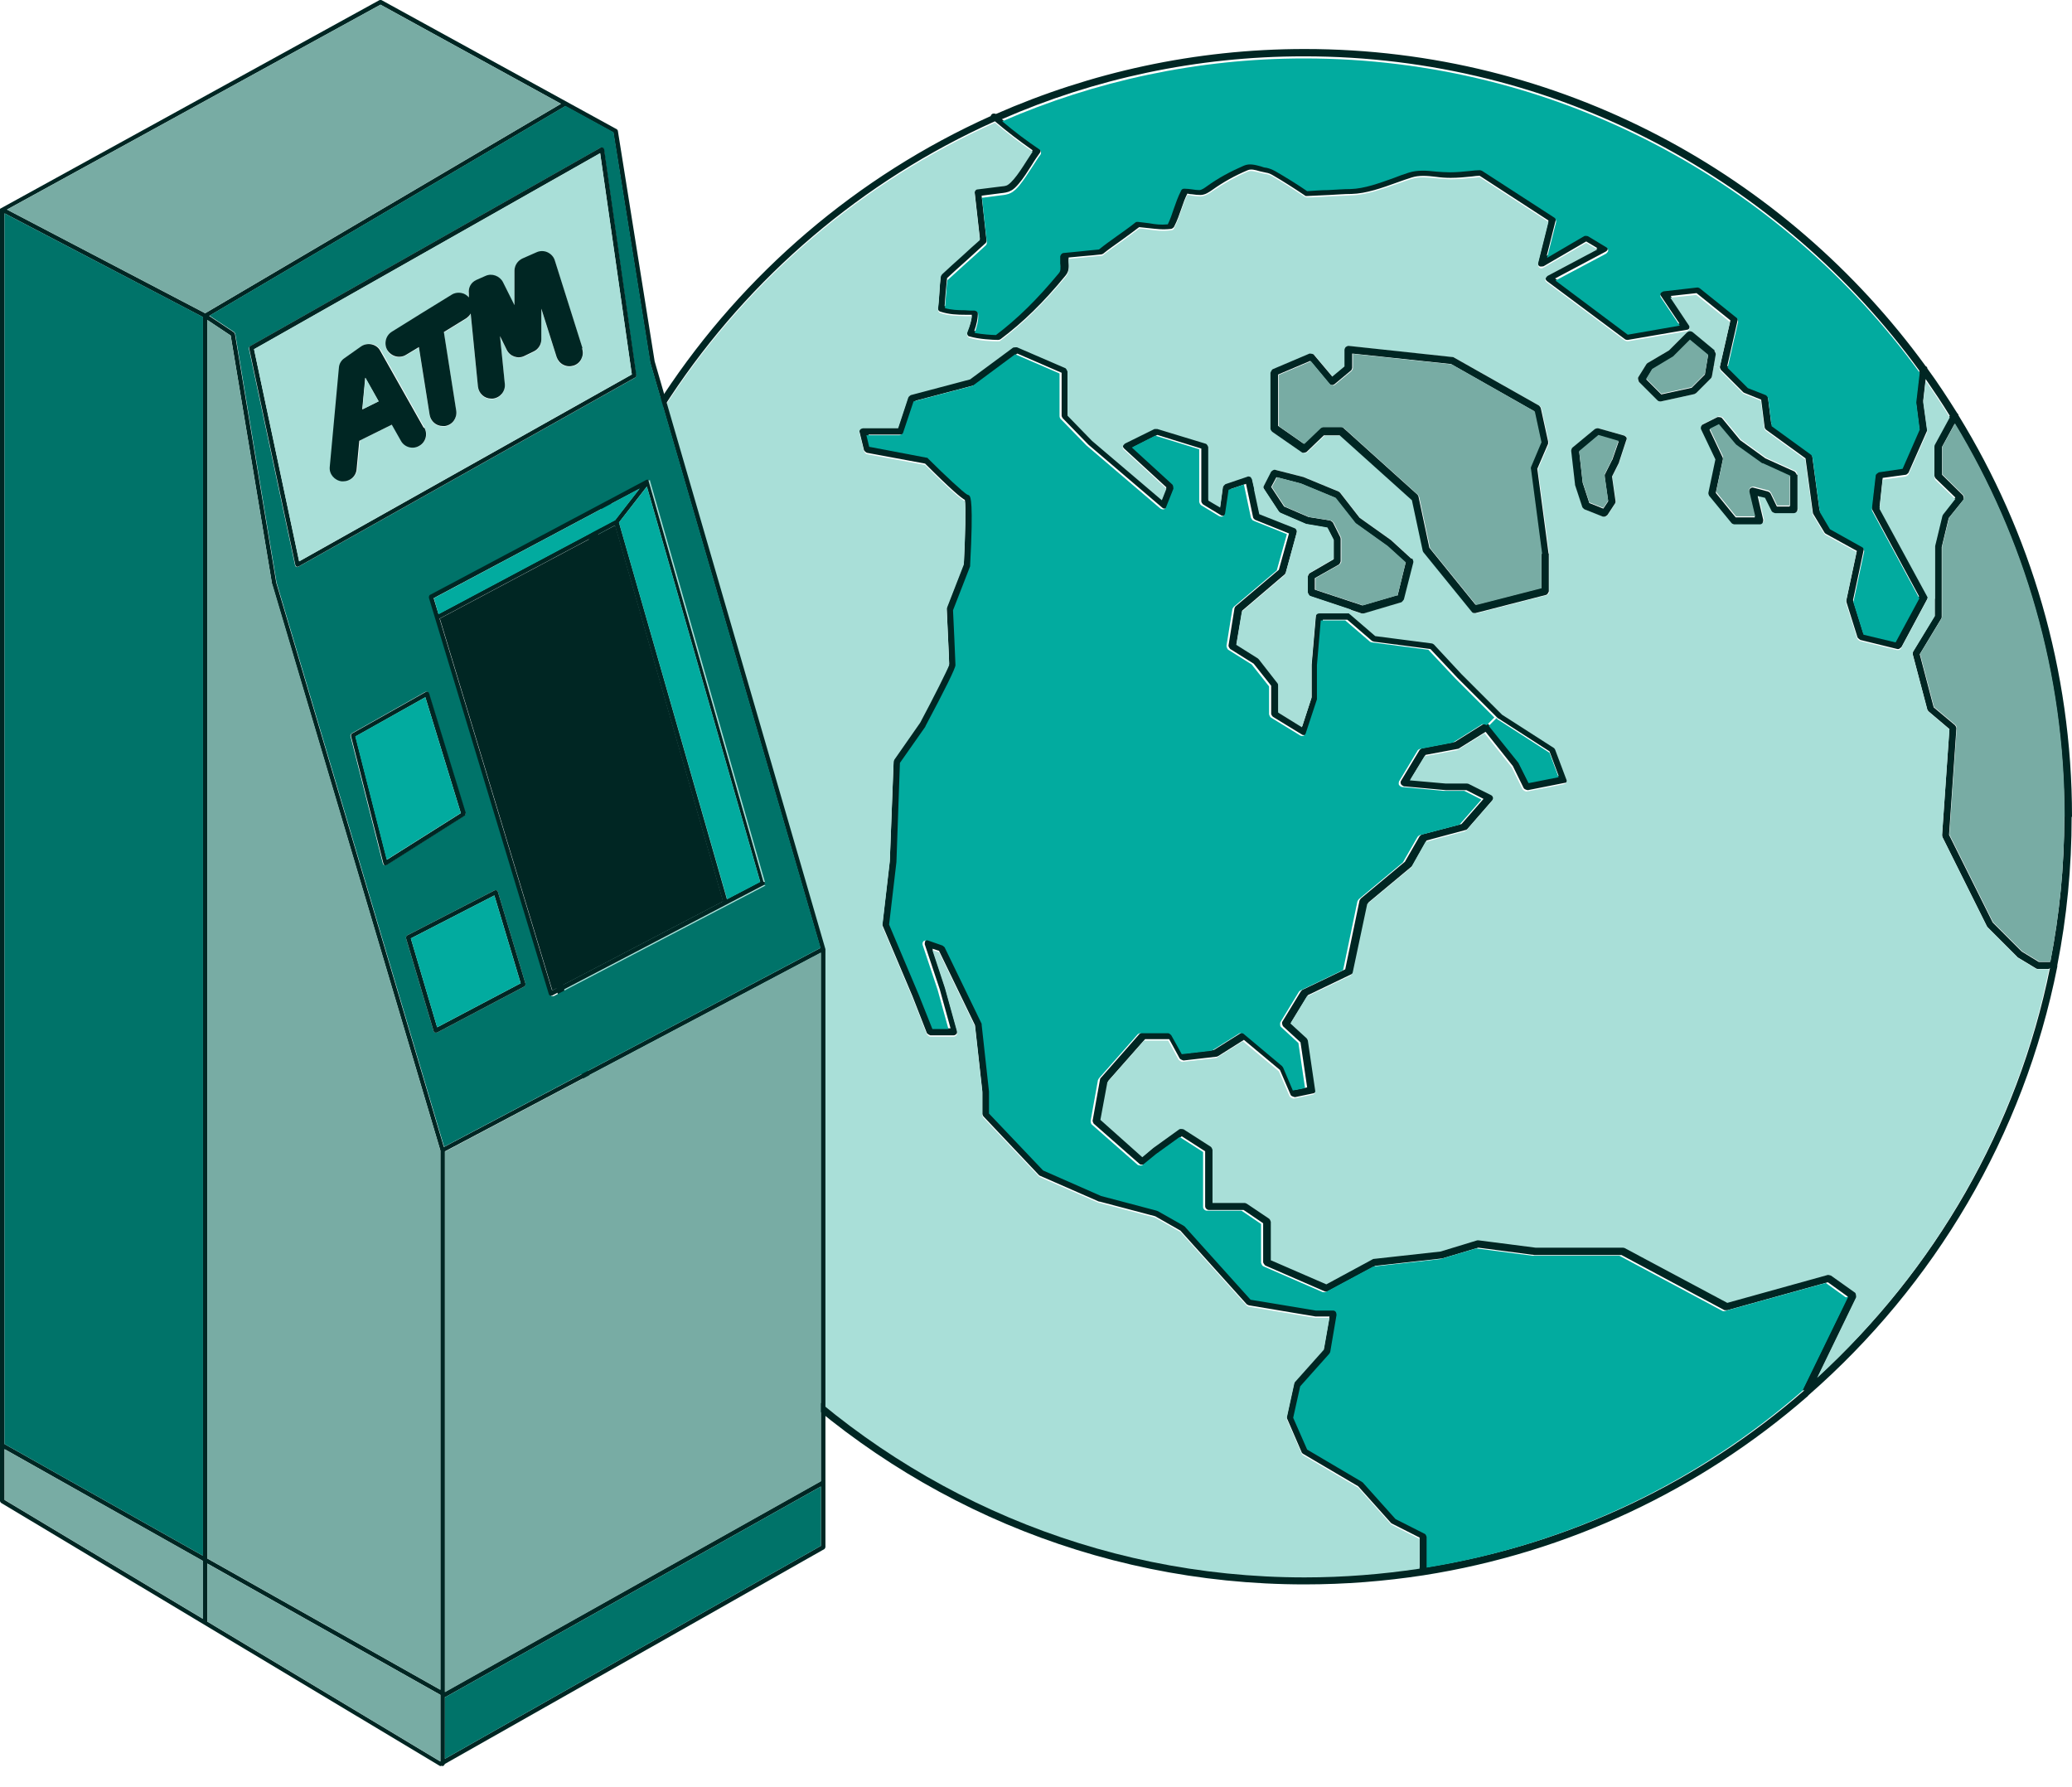 <svg width="80" height="69" viewBox="0 0 80 69" fill="none" xmlns="http://www.w3.org/2000/svg">
<path d="M79.986 31.544C79.986 33.499 79.798 35.414 79.433 37.262C79.433 37.288 79.433 37.302 79.433 37.316C78.139 43.855 74.674 49.627 69.833 53.861C69.833 53.861 69.779 53.928 69.752 53.942C65.652 57.502 60.555 59.943 54.959 60.819C53.462 61.048 51.939 61.17 50.374 61.17C34.031 61.17 20.735 47.874 20.735 31.531C20.735 19.502 27.936 9.119 38.252 4.481C38.252 4.467 38.265 4.44 38.279 4.427C38.319 4.373 38.387 4.373 38.454 4.4C42.108 2.795 46.14 1.892 50.374 1.892C60.218 1.892 68.956 6.719 74.35 14.136C74.39 14.149 74.417 14.19 74.417 14.23C74.822 14.783 75.199 15.363 75.564 15.943C75.591 15.97 75.617 15.996 75.617 16.037C78.395 20.554 80 25.854 80 31.531L79.986 31.544ZM79.164 37.127C79.514 35.32 79.703 33.459 79.703 31.544C79.703 25.988 78.153 20.797 75.469 16.36L74.984 17.25V18.329L75.793 19.125C75.793 19.125 75.847 19.26 75.793 19.314L75.24 20.001L74.97 21.121V23.817C74.97 23.817 74.97 23.871 74.943 23.898L74.121 25.26L74.66 27.31L75.483 27.998C75.483 27.998 75.537 28.065 75.537 28.119L75.253 32.232L76.939 35.616L78.058 36.736L78.719 37.14H79.15L79.164 37.127ZM79.11 37.41H78.705C78.705 37.41 78.651 37.41 78.624 37.396L77.91 36.965C77.91 36.965 77.896 36.965 77.883 36.938L76.737 35.792C76.737 35.792 76.723 35.765 76.71 35.751L74.997 32.313C74.997 32.313 74.984 32.259 74.984 32.232L75.267 28.146L74.471 27.472C74.471 27.472 74.431 27.431 74.417 27.404L73.851 25.26C73.851 25.26 73.851 25.179 73.864 25.152L74.701 23.777V21.094C74.701 21.094 74.701 21.067 74.701 21.053L74.984 19.88C74.984 19.88 74.997 19.84 75.011 19.826L75.496 19.206L74.727 18.464C74.727 18.464 74.687 18.397 74.687 18.356V17.183C74.687 17.183 74.687 17.129 74.701 17.116L75.28 16.05C74.984 15.565 74.674 15.107 74.35 14.634L74.255 15.47L74.404 16.549C74.404 16.549 74.404 16.603 74.404 16.63L73.689 18.248C73.689 18.248 73.622 18.329 73.581 18.329L72.691 18.451L72.57 19.583L74.417 22.981C74.417 22.981 74.431 23.022 74.431 23.049C74.431 23.076 74.431 23.103 74.417 23.116L73.419 24.977C73.419 24.977 73.338 25.058 73.298 25.058C73.298 25.058 73.271 25.058 73.258 25.058L71.828 24.707C71.828 24.707 71.747 24.654 71.72 24.613L71.289 23.238C71.289 23.238 71.289 23.184 71.289 23.17L71.693 21.269L70.493 20.608C70.493 20.608 70.453 20.581 70.439 20.554L70.008 19.84C70.008 19.84 69.994 19.799 69.994 19.786L69.711 17.695L68.187 16.59C68.187 16.59 68.133 16.536 68.133 16.495L67.999 15.43L67.365 15.174C67.365 15.174 67.324 15.16 67.311 15.147L66.448 14.284C66.448 14.284 66.394 14.203 66.407 14.149L66.812 12.369L65.504 11.317L64.506 11.425L65.234 12.517C65.234 12.517 65.261 12.612 65.234 12.652C65.221 12.693 65.18 12.733 65.126 12.733L62.848 13.124C62.848 13.124 62.767 13.124 62.74 13.097L59.719 10.845C59.719 10.845 59.652 10.764 59.665 10.724C59.679 10.684 59.692 10.63 59.746 10.603L61.674 9.578L61.243 9.322L59.598 10.279C59.598 10.279 59.49 10.306 59.436 10.279C59.382 10.239 59.369 10.185 59.382 10.131L59.787 8.513L57.13 6.786C57.036 6.786 56.928 6.8 56.834 6.813C56.564 6.84 56.294 6.867 56.011 6.867C55.822 6.867 55.633 6.854 55.445 6.827C55.107 6.786 54.784 6.76 54.501 6.854C54.325 6.908 54.137 6.975 53.948 7.043C53.355 7.258 52.748 7.474 52.181 7.488C51.898 7.488 51.615 7.515 51.318 7.528C51.022 7.542 50.738 7.555 50.455 7.569C50.428 7.569 50.388 7.569 50.374 7.542C49.97 7.272 49.552 7.002 49.134 6.76C49.039 6.706 48.972 6.679 48.878 6.665C48.797 6.652 48.716 6.625 48.635 6.611C48.46 6.557 48.298 6.517 48.176 6.571C47.691 6.773 47.233 7.029 46.815 7.326C46.68 7.42 46.531 7.528 46.343 7.528C46.235 7.528 46.127 7.515 46.032 7.501C45.965 7.501 45.911 7.488 45.844 7.474C45.749 7.663 45.682 7.852 45.614 8.054C45.533 8.283 45.453 8.526 45.331 8.755C45.304 8.796 45.264 8.823 45.223 8.836C44.873 8.877 44.63 8.836 44.36 8.809C44.239 8.796 44.117 8.782 43.983 8.769C43.767 8.931 43.538 9.106 43.309 9.268C43.066 9.443 42.809 9.618 42.594 9.794C42.567 9.807 42.54 9.821 42.526 9.821C42.27 9.847 42.041 9.874 41.825 9.888C41.636 9.901 41.461 9.928 41.259 9.942C41.259 9.982 41.259 10.023 41.259 10.063C41.272 10.239 41.299 10.454 41.138 10.643C40.274 11.695 39.492 12.45 38.629 13.097C38.602 13.111 38.575 13.124 38.535 13.124C38.333 13.124 37.807 13.097 37.429 12.989C37.389 12.989 37.362 12.949 37.348 12.909C37.335 12.868 37.335 12.828 37.348 12.787C37.456 12.544 37.51 12.329 37.524 12.153C37.443 12.153 37.362 12.153 37.281 12.153C36.957 12.153 36.634 12.14 36.31 12.032C36.243 12.018 36.202 11.951 36.216 11.884C36.243 11.681 36.256 11.466 36.27 11.263C36.283 11.048 36.297 10.832 36.324 10.63C36.324 10.589 36.337 10.562 36.377 10.535C36.62 10.319 36.876 10.077 37.133 9.847C37.375 9.632 37.605 9.416 37.834 9.214L37.632 7.42C37.632 7.339 37.672 7.272 37.753 7.258L38.616 7.151C38.724 7.137 38.832 7.124 38.913 7.083C38.993 7.043 39.061 6.962 39.142 6.867C39.304 6.679 39.479 6.409 39.641 6.153C39.722 6.031 39.789 5.91 39.87 5.802C39.371 5.452 38.872 5.074 38.414 4.683C28.179 9.268 21.018 19.556 21.018 31.49C21.018 47.672 34.193 60.846 50.374 60.846C51.885 60.846 53.368 60.738 54.811 60.509V59.363L53.745 58.823C53.745 58.823 53.718 58.81 53.705 58.796L52.438 57.38L50.307 56.126C50.307 56.126 50.253 56.086 50.253 56.059L49.687 54.751C49.687 54.751 49.673 54.697 49.687 54.67L49.97 53.376C49.97 53.376 49.983 53.335 49.997 53.308L51.116 52.054L51.332 50.827H50.819C50.819 50.827 50.806 50.827 50.792 50.827L48.217 50.395C48.217 50.395 48.149 50.368 48.136 50.355L45.574 47.51L44.603 46.957L42.459 46.391C42.459 46.391 42.446 46.391 42.432 46.391L40.153 45.393C40.153 45.393 40.126 45.379 40.113 45.366L37.969 43.1C37.969 43.1 37.928 43.033 37.928 43.006V42.13L37.645 39.581L36.256 36.709L36 36.628L36.485 38.098L36.957 39.797C36.957 39.797 36.957 39.891 36.93 39.918C36.903 39.945 36.863 39.972 36.822 39.972H35.919C35.919 39.972 35.811 39.931 35.784 39.878L35.231 38.462L34.072 35.724C34.072 35.724 34.058 35.67 34.072 35.657L34.355 33.216L34.503 29.36C34.503 29.36 34.503 29.306 34.53 29.279L35.528 27.849C36.04 26.878 36.607 25.786 36.647 25.624C36.647 25.449 36.58 24.168 36.553 23.494C36.553 23.48 36.553 23.453 36.553 23.44L37.214 21.741C37.267 20.703 37.294 19.556 37.254 19.3C37.106 19.219 36.742 18.923 35.717 17.898L33.465 17.48C33.465 17.48 33.37 17.426 33.357 17.372L33.182 16.657C33.182 16.657 33.182 16.576 33.209 16.536C33.236 16.495 33.276 16.482 33.316 16.482H34.678L35.069 15.295C35.069 15.295 35.123 15.214 35.164 15.201L37.456 14.594L39.115 13.367C39.115 13.367 39.209 13.326 39.263 13.354L41.138 14.162C41.138 14.162 41.218 14.243 41.218 14.297V15.996L42.162 16.967L44.859 19.26L45.035 18.815L43.389 17.304C43.389 17.304 43.335 17.224 43.349 17.183C43.349 17.143 43.389 17.102 43.43 17.075L44.576 16.509C44.576 16.509 44.643 16.495 44.684 16.509L46.545 17.075C46.545 17.075 46.653 17.143 46.653 17.21V19.273L47.111 19.543L47.219 18.747C47.219 18.747 47.259 18.653 47.313 18.639L48.149 18.356C48.149 18.356 48.23 18.356 48.271 18.356C48.311 18.37 48.338 18.41 48.338 18.451L48.433 18.869L48.635 19.813L49.997 20.352C49.997 20.352 50.105 20.46 50.078 20.527L49.646 22.105C49.646 22.105 49.619 22.159 49.606 22.172L47.961 23.575L47.745 24.856L48.581 25.382C48.581 25.382 48.608 25.395 48.621 25.422L49.336 26.339C49.336 26.339 49.363 26.393 49.363 26.433V27.472L50.28 28.038L50.644 26.919V25.651L50.806 23.777C50.806 23.696 50.873 23.642 50.954 23.642H52.073C52.073 23.642 52.1 23.642 52.127 23.642C52.141 23.642 52.154 23.656 52.168 23.669L53.139 24.505L55.323 24.788C55.323 24.788 55.391 24.802 55.404 24.829L56.469 25.975L58.034 27.539L60.029 28.82C60.029 28.82 60.07 28.861 60.083 28.888L60.515 30.034C60.515 30.034 60.515 30.115 60.515 30.155C60.515 30.196 60.461 30.223 60.42 30.223L58.991 30.506C58.991 30.506 58.87 30.492 58.829 30.425L58.411 29.575L57.359 28.254L56.321 28.901C56.321 28.901 56.294 28.915 56.267 28.915L55.04 29.144L54.474 30.074L55.849 30.196H56.672C56.672 30.196 56.712 30.196 56.739 30.209L57.602 30.641C57.602 30.641 57.669 30.695 57.683 30.735C57.697 30.776 57.683 30.829 57.656 30.856L56.658 32.003C56.658 32.003 56.618 32.043 56.591 32.043L55.081 32.448L54.541 33.405C54.541 33.405 54.528 33.432 54.514 33.445L52.829 34.848L52.262 37.518C52.262 37.518 52.222 37.599 52.181 37.612L50.496 38.421L49.862 39.459L50.496 40.039C50.496 40.039 50.536 40.093 50.536 40.12L50.819 42.049C50.819 42.13 50.779 42.197 50.712 42.21L49.997 42.359C49.997 42.359 49.862 42.332 49.835 42.278L49.417 41.307L48.028 40.147L47.044 40.767C47.044 40.767 47.003 40.781 46.99 40.794L45.695 40.943C45.695 40.943 45.587 40.916 45.547 40.862L45.142 40.12H44.212L42.796 41.725L42.526 43.181L44.145 44.624L44.562 44.273L45.574 43.545C45.574 43.545 45.682 43.505 45.736 43.545L46.788 44.22C46.788 44.22 46.855 44.287 46.855 44.341V46.391H48.096C48.096 46.391 48.149 46.391 48.176 46.417L49.039 46.997C49.039 46.997 49.107 47.065 49.107 47.119V48.602L51.251 49.532L53.044 48.562C53.044 48.562 53.085 48.548 53.098 48.548L55.66 48.265L57.076 47.833C57.076 47.833 57.117 47.833 57.13 47.833L59.328 48.117H62.699C62.699 48.117 62.74 48.117 62.767 48.13L66.731 50.247L70.615 49.168C70.615 49.168 70.696 49.168 70.736 49.195L71.666 49.856C71.666 49.856 71.747 49.977 71.707 50.031L70.197 53.146C74.687 49.034 77.896 43.559 79.15 37.369L79.11 37.41ZM74.107 16.576L73.972 15.511C73.972 15.511 73.972 15.484 73.972 15.47L74.107 14.311C68.767 6.962 60.11 2.175 50.347 2.175C46.208 2.175 42.257 3.038 38.683 4.602C39.142 4.993 39.627 5.357 40.126 5.694C40.153 5.721 40.18 5.748 40.18 5.789C40.18 5.829 40.18 5.87 40.153 5.897C40.059 6.031 39.951 6.18 39.856 6.341C39.681 6.611 39.519 6.881 39.331 7.097C39.236 7.205 39.142 7.312 39.02 7.366C38.899 7.434 38.751 7.447 38.629 7.461L37.901 7.555L38.09 9.281C38.09 9.281 38.09 9.376 38.036 9.402C37.793 9.618 37.537 9.861 37.281 10.09C37.038 10.306 36.795 10.522 36.566 10.738C36.553 10.926 36.526 11.115 36.512 11.304C36.499 11.479 36.485 11.654 36.472 11.816C36.715 11.884 36.971 11.884 37.24 11.897C37.362 11.897 37.497 11.897 37.618 11.911C37.685 11.911 37.739 11.978 37.753 12.046C37.766 12.275 37.699 12.558 37.618 12.774C37.915 12.841 38.279 12.854 38.441 12.854C39.277 12.221 40.032 11.479 40.868 10.468C40.949 10.373 40.935 10.265 40.922 10.104C40.922 10.023 40.908 9.915 40.922 9.821C40.922 9.753 40.976 9.699 41.057 9.686C41.313 9.659 41.529 9.632 41.758 9.618C41.974 9.605 42.176 9.578 42.419 9.551C42.634 9.389 42.877 9.214 43.106 9.038C43.349 8.863 43.605 8.688 43.821 8.513C43.848 8.486 43.888 8.486 43.915 8.486C44.091 8.486 44.225 8.513 44.36 8.539C44.603 8.566 44.805 8.593 45.075 8.58C45.169 8.391 45.237 8.189 45.304 7.987C45.385 7.757 45.466 7.515 45.587 7.285C45.614 7.231 45.655 7.205 45.709 7.205C45.817 7.205 45.925 7.218 46.019 7.231C46.113 7.231 46.208 7.258 46.289 7.258C46.37 7.258 46.491 7.178 46.585 7.11C47.03 6.786 47.516 6.53 48.015 6.315C48.23 6.22 48.46 6.288 48.662 6.341C48.743 6.368 48.81 6.382 48.878 6.395C49.012 6.422 49.107 6.449 49.228 6.53C49.646 6.773 50.051 7.029 50.455 7.299C50.725 7.299 50.995 7.272 51.264 7.258C51.561 7.245 51.844 7.231 52.127 7.218C52.653 7.205 53.247 6.989 53.813 6.786C54.015 6.719 54.191 6.652 54.379 6.584C54.716 6.476 55.081 6.517 55.431 6.544C55.62 6.557 55.795 6.584 55.971 6.571C56.24 6.571 56.496 6.544 56.766 6.517C56.874 6.517 56.995 6.49 57.117 6.49C57.144 6.49 57.184 6.49 57.211 6.517L60.002 8.324C60.002 8.324 60.083 8.418 60.07 8.486L59.719 9.874L61.148 9.038C61.148 9.038 61.256 9.011 61.297 9.038L62.011 9.47C62.011 9.47 62.079 9.551 62.079 9.591C62.079 9.632 62.052 9.686 61.998 9.713L60.043 10.751L62.834 12.841L64.843 12.49L64.102 11.385C64.102 11.385 64.075 11.29 64.102 11.25C64.129 11.209 64.169 11.169 64.21 11.169L65.504 11.021C65.504 11.021 65.585 11.021 65.612 11.048L67.041 12.194C67.041 12.194 67.109 12.288 67.095 12.342L66.691 14.122L67.473 14.904L68.16 15.174C68.16 15.174 68.241 15.241 68.255 15.295L68.39 16.374L69.913 17.48C69.913 17.48 69.967 17.534 69.967 17.574L70.251 19.691L70.642 20.352L71.896 21.053C71.896 21.053 71.977 21.148 71.963 21.201L71.545 23.17L71.936 24.424L73.177 24.721L74.094 23.022L72.273 19.651C72.273 19.651 72.26 19.597 72.26 19.57L72.408 18.275C72.408 18.275 72.462 18.154 72.529 18.154L73.446 18.019L74.107 16.509V16.576ZM69.576 53.686L71.343 50.058L70.574 49.505L66.691 50.584C66.691 50.584 66.623 50.584 66.583 50.584L62.605 48.454H59.261C59.261 48.454 59.261 48.454 59.247 48.454L57.076 48.17L55.674 48.589C55.674 48.589 55.66 48.589 55.647 48.589L53.098 48.872L51.264 49.856C51.264 49.856 51.183 49.883 51.143 49.856L48.851 48.858C48.851 48.858 48.77 48.777 48.77 48.723V47.227L48.015 46.714H46.68C46.599 46.714 46.531 46.647 46.531 46.566V44.449L45.628 43.869L44.711 44.53L44.198 44.948C44.198 44.948 44.064 44.988 44.01 44.948L42.23 43.383C42.23 43.383 42.176 43.303 42.189 43.249L42.472 41.671C42.472 41.671 42.486 41.617 42.513 41.604L43.996 39.918C43.996 39.918 44.064 39.864 44.104 39.864H45.183C45.183 39.864 45.291 39.891 45.304 39.945L45.709 40.673L46.868 40.538L47.92 39.878C47.92 39.878 48.041 39.851 48.082 39.878L49.579 41.132C49.579 41.132 49.606 41.159 49.619 41.186L49.997 42.075L50.469 41.981L50.213 40.242L49.538 39.621C49.538 39.621 49.471 39.5 49.511 39.446L50.226 38.273C50.226 38.273 50.267 38.232 50.28 38.219L51.939 37.423L52.491 34.767C52.491 34.767 52.518 34.713 52.545 34.686L54.244 33.27L54.811 32.286C54.811 32.286 54.865 32.232 54.892 32.218L56.429 31.814L57.279 30.843L56.618 30.506H55.822L54.204 30.358C54.204 30.358 54.11 30.317 54.096 30.277C54.069 30.236 54.069 30.182 54.096 30.142L54.811 28.955C54.811 28.955 54.865 28.901 54.905 28.888L56.173 28.645L57.292 27.944C57.292 27.944 57.44 27.917 57.481 27.971L58.627 29.4C58.627 29.4 58.627 29.413 58.64 29.427L59.018 30.182L60.178 29.953L59.827 29.009L57.858 27.741C57.858 27.741 57.845 27.741 57.831 27.728L57.777 27.674L56.267 26.164L55.229 25.058L53.058 24.775C53.058 24.775 53.004 24.761 52.977 24.748L52.02 23.925H51.076L50.927 25.651V26.932C50.927 26.932 50.927 26.959 50.927 26.973L50.496 28.281C50.496 28.281 50.455 28.362 50.415 28.375C50.374 28.389 50.334 28.375 50.294 28.375L49.147 27.674C49.147 27.674 49.08 27.607 49.08 27.553V26.474L48.406 25.624L47.502 25.058C47.502 25.058 47.421 24.977 47.435 24.91L47.664 23.48C47.664 23.48 47.691 23.413 47.718 23.399L49.377 21.997L49.768 20.595L48.46 20.069C48.46 20.069 48.379 20.015 48.379 19.961L48.109 18.68L47.516 18.882L47.381 19.799C47.381 19.799 47.34 19.893 47.3 19.907C47.259 19.92 47.206 19.92 47.165 19.907L46.45 19.475C46.45 19.475 46.383 19.408 46.383 19.354V17.318L44.684 16.792L43.78 17.25L45.345 18.68C45.345 18.68 45.399 18.788 45.385 18.842L45.102 19.556C45.102 19.556 45.048 19.637 45.008 19.637C44.967 19.637 44.913 19.637 44.886 19.61L42.027 17.17L41.03 16.145C41.03 16.145 40.989 16.077 40.989 16.05V14.392L39.277 13.65L37.658 14.85C37.658 14.85 37.632 14.864 37.605 14.877L35.353 15.47L34.948 16.684C34.948 16.684 34.881 16.779 34.813 16.779H33.532L33.64 17.224L35.838 17.642C35.838 17.642 35.892 17.655 35.919 17.682C36.553 18.316 37.281 19.003 37.429 19.071C37.456 19.071 37.497 19.098 37.51 19.111C37.551 19.165 37.672 19.287 37.537 21.795C37.537 21.808 37.537 21.822 37.537 21.835L36.876 23.534C36.876 23.791 36.971 25.517 36.971 25.651C36.971 25.773 36.58 26.568 35.811 28.011C35.811 28.011 35.811 28.011 35.811 28.025L34.827 29.427L34.692 33.257L34.409 35.67L35.555 38.381L36.081 39.702H36.701L36.283 38.192L35.703 36.453C35.703 36.453 35.703 36.345 35.744 36.304C35.784 36.264 35.838 36.25 35.892 36.277L36.472 36.479C36.472 36.479 36.539 36.52 36.553 36.547L37.982 39.5C37.982 39.5 37.982 39.527 37.982 39.54L38.265 42.116C38.265 42.116 38.265 42.116 38.265 42.13V42.965L40.355 45.163L42.594 46.148L44.738 46.714C44.738 46.714 44.765 46.714 44.778 46.728L45.776 47.294C45.776 47.294 45.803 47.307 45.817 47.321L48.365 50.153L50.887 50.571H51.547C51.547 50.571 51.628 50.584 51.655 50.625C51.682 50.665 51.696 50.706 51.682 50.746L51.44 52.175C51.44 52.175 51.426 52.229 51.399 52.243L50.28 53.497L50.01 54.711L50.55 55.938L52.653 57.178C52.653 57.178 52.68 57.192 52.694 57.205L53.961 58.621L55.081 59.187C55.081 59.187 55.161 59.255 55.161 59.309V60.495C60.663 59.605 65.652 57.178 69.671 53.672L69.576 53.686Z" fill="#002623"/>
<path d="M79.703 31.544C79.703 33.459 79.515 35.32 79.164 37.127H78.733L78.072 36.722L76.953 35.603L75.267 32.218L75.55 28.105C75.55 28.105 75.537 28.011 75.496 27.984L74.674 27.296L74.134 25.247L74.957 23.885C74.957 23.885 74.984 23.831 74.984 23.804V21.107L75.254 19.988L75.806 19.3C75.806 19.3 75.847 19.152 75.806 19.111L74.997 18.316V17.237L75.483 16.347C78.166 20.783 79.717 25.975 79.717 31.53L79.703 31.544Z" fill="#78ACA4"/>
<path d="M78.705 37.423H79.11C77.856 43.613 74.633 49.087 70.156 53.2L71.666 50.085C71.666 50.085 71.666 49.95 71.626 49.91L70.696 49.249C70.696 49.249 70.615 49.222 70.574 49.222L66.691 50.301L62.726 48.184C62.726 48.184 62.686 48.17 62.659 48.17H59.288L57.09 47.887C57.09 47.887 57.049 47.887 57.036 47.887L55.62 48.319L53.058 48.602C53.058 48.602 53.017 48.602 53.004 48.615L51.21 49.586L49.066 48.656V47.173C49.066 47.173 49.039 47.078 48.999 47.051L48.136 46.471C48.136 46.471 48.082 46.444 48.055 46.444H46.815V44.395C46.815 44.395 46.788 44.3 46.747 44.273L45.695 43.599C45.695 43.599 45.587 43.572 45.533 43.599L44.522 44.327L44.104 44.678L42.486 43.235L42.756 41.779L44.172 40.174H45.102L45.507 40.916C45.507 40.916 45.587 40.997 45.655 40.997L46.949 40.848C46.949 40.848 46.99 40.848 47.003 40.821L47.988 40.201L49.377 41.361L49.795 42.332C49.795 42.332 49.889 42.426 49.956 42.413L50.671 42.264C50.752 42.251 50.792 42.183 50.779 42.102L50.496 40.174C50.496 40.174 50.469 40.107 50.455 40.093L49.822 39.513L50.455 38.475L52.141 37.666C52.141 37.666 52.208 37.612 52.222 37.572L52.788 34.902L54.474 33.499C54.474 33.499 54.501 33.472 54.501 33.459L55.04 32.502L56.55 32.097C56.55 32.097 56.604 32.07 56.618 32.056L57.616 30.91C57.616 30.91 57.656 30.829 57.643 30.789C57.629 30.748 57.602 30.708 57.562 30.695L56.699 30.263C56.699 30.263 56.658 30.25 56.631 30.25H55.809L54.433 30.128L55 29.198L56.227 28.968C56.227 28.968 56.267 28.968 56.281 28.955L57.319 28.308L58.371 29.629L58.789 30.479C58.789 30.479 58.883 30.573 58.951 30.56L60.38 30.276C60.38 30.276 60.461 30.25 60.474 30.209C60.488 30.169 60.501 30.128 60.474 30.088L60.043 28.942C60.043 28.942 60.016 28.888 59.989 28.874L57.993 27.593L56.429 26.029L55.364 24.883C55.364 24.883 55.31 24.842 55.283 24.842L53.098 24.559L52.127 23.723C52.127 23.723 52.1 23.71 52.087 23.696L52.141 23.548L52.545 23.683C52.545 23.683 52.572 23.683 52.586 23.683C52.586 23.683 52.613 23.683 52.626 23.683L54.083 23.251C54.083 23.251 54.164 23.197 54.177 23.143L54.541 21.714C54.541 21.714 54.541 21.606 54.501 21.566L53.719 20.851L52.505 19.988L51.75 19.017C51.75 19.017 51.709 18.977 51.696 18.977L50.321 18.41C50.321 18.41 50.321 18.41 50.307 18.41L49.255 18.14C49.255 18.14 49.12 18.154 49.093 18.208L48.81 18.761C48.81 18.761 48.797 18.815 48.797 18.842L48.433 18.923L48.338 18.505C48.338 18.505 48.298 18.424 48.271 18.41C48.23 18.397 48.19 18.383 48.149 18.41L47.313 18.693C47.313 18.693 47.233 18.761 47.219 18.801L47.111 19.597L46.653 19.327V17.264C46.653 17.264 46.612 17.143 46.545 17.129L44.684 16.563C44.684 16.563 44.617 16.563 44.576 16.563L43.43 17.129C43.43 17.129 43.362 17.197 43.349 17.237C43.349 17.291 43.349 17.331 43.389 17.358L45.035 18.869L44.859 19.314L42.162 17.021L41.218 16.05V14.351C41.218 14.351 41.178 14.243 41.138 14.216L39.263 13.407C39.263 13.407 39.155 13.407 39.115 13.421L37.456 14.648L35.164 15.255C35.164 15.255 35.083 15.309 35.069 15.349L34.678 16.536H33.316C33.316 16.536 33.236 16.549 33.209 16.59C33.182 16.63 33.168 16.671 33.182 16.711L33.357 17.426C33.357 17.426 33.411 17.52 33.465 17.534L35.717 17.952C36.742 18.977 37.106 19.273 37.254 19.354C37.294 19.597 37.267 20.756 37.214 21.795L36.553 23.494C36.553 23.494 36.553 23.534 36.553 23.548C36.58 24.222 36.647 25.503 36.647 25.678C36.593 25.84 36.04 26.946 35.528 27.903L34.53 29.333C34.53 29.333 34.503 29.387 34.503 29.413L34.355 33.27L34.072 35.711C34.072 35.711 34.072 35.765 34.072 35.778L35.231 38.516L35.784 39.931C35.784 39.931 35.865 40.026 35.919 40.026H36.822C36.822 40.026 36.903 40.012 36.93 39.972C36.957 39.931 36.971 39.891 36.957 39.851L36.485 38.151L36 36.682L36.256 36.763L37.645 39.635L37.928 42.183V43.06C37.928 43.06 37.942 43.127 37.969 43.154L40.113 45.42C40.113 45.42 40.14 45.447 40.153 45.447L42.432 46.444C42.432 46.444 42.446 46.444 42.459 46.444L44.603 47.011L45.574 47.564L48.136 50.409C48.136 50.409 48.19 50.449 48.217 50.449L50.792 50.881C50.792 50.881 50.806 50.881 50.819 50.881H51.332L51.116 52.108L49.997 53.362C49.997 53.362 49.97 53.403 49.97 53.429L49.687 54.724C49.687 54.724 49.687 54.778 49.687 54.805L50.253 56.113C50.253 56.113 50.28 56.167 50.307 56.18L52.438 57.434L53.705 58.85C53.705 58.85 53.732 58.877 53.745 58.877L54.811 59.417V60.563C53.368 60.779 51.885 60.9 50.374 60.9C34.193 60.9 21.019 47.725 21.019 31.544C21.019 19.61 28.165 9.322 38.414 4.737C38.886 5.141 39.371 5.505 39.87 5.856C39.803 5.964 39.722 6.085 39.641 6.207C39.479 6.463 39.304 6.733 39.142 6.921C39.061 7.016 38.993 7.083 38.913 7.137C38.832 7.191 38.724 7.191 38.616 7.204L37.753 7.312C37.672 7.312 37.618 7.393 37.632 7.474L37.834 9.268C37.605 9.47 37.362 9.686 37.133 9.901C36.876 10.131 36.62 10.36 36.377 10.589C36.35 10.616 36.337 10.643 36.324 10.684C36.297 10.886 36.283 11.101 36.27 11.317C36.256 11.533 36.243 11.749 36.216 11.938C36.216 12.005 36.243 12.072 36.31 12.086C36.62 12.194 36.957 12.194 37.281 12.207C37.362 12.207 37.443 12.207 37.524 12.207C37.51 12.383 37.443 12.598 37.348 12.841C37.335 12.882 37.335 12.922 37.348 12.962C37.362 13.003 37.402 13.03 37.429 13.043C37.807 13.165 38.333 13.178 38.535 13.178C38.575 13.178 38.602 13.178 38.629 13.151C39.492 12.49 40.275 11.735 41.138 10.697C41.299 10.508 41.272 10.306 41.259 10.117C41.259 10.077 41.259 10.036 41.259 9.996C41.461 9.982 41.65 9.955 41.825 9.942C42.054 9.915 42.27 9.901 42.526 9.874C42.553 9.874 42.58 9.874 42.594 9.847C42.81 9.672 43.066 9.497 43.309 9.322C43.538 9.16 43.767 8.984 43.983 8.823C44.118 8.823 44.239 8.85 44.36 8.863C44.63 8.904 44.886 8.931 45.223 8.89C45.277 8.89 45.318 8.863 45.331 8.809C45.453 8.58 45.533 8.337 45.614 8.108C45.682 7.906 45.749 7.717 45.844 7.528C45.911 7.528 45.965 7.542 46.032 7.555C46.127 7.569 46.235 7.582 46.343 7.582C46.518 7.582 46.68 7.474 46.815 7.38C47.246 7.083 47.705 6.827 48.176 6.625C48.298 6.571 48.46 6.625 48.635 6.665C48.716 6.692 48.797 6.706 48.878 6.719C48.972 6.733 49.039 6.76 49.134 6.813C49.552 7.056 49.97 7.326 50.374 7.596C50.401 7.609 50.428 7.623 50.455 7.623C50.739 7.623 51.022 7.596 51.318 7.582C51.602 7.569 51.898 7.555 52.181 7.542C52.748 7.528 53.355 7.299 53.948 7.097C54.137 7.029 54.325 6.962 54.501 6.908C54.784 6.813 55.108 6.854 55.445 6.881C55.633 6.894 55.822 6.921 56.011 6.921C56.294 6.921 56.564 6.894 56.834 6.867C56.928 6.867 57.022 6.854 57.13 6.84L59.787 8.566L59.382 10.185C59.382 10.185 59.382 10.292 59.436 10.333C59.477 10.373 59.544 10.373 59.598 10.333L61.243 9.376L61.674 9.632L59.746 10.656C59.746 10.656 59.679 10.724 59.665 10.778C59.652 10.832 59.679 10.872 59.719 10.899L62.74 13.151C62.74 13.151 62.807 13.178 62.848 13.178L65.126 12.787L65.167 12.814C65.167 12.814 65.153 12.814 65.14 12.828L64.439 13.529L63.616 14.014C63.616 14.014 63.576 14.041 63.562 14.068L63.252 14.567C63.252 14.567 63.225 14.702 63.279 14.742L63.994 15.457C63.994 15.457 64.061 15.498 64.102 15.498C64.102 15.498 64.115 15.498 64.129 15.498L65.423 15.214C65.423 15.214 65.477 15.201 65.491 15.174L66.057 14.607C66.057 14.607 66.097 14.554 66.097 14.527L66.165 14.149L66.394 14.19C66.394 14.19 66.394 14.284 66.434 14.324L67.297 15.187C67.297 15.187 67.325 15.214 67.351 15.214L67.985 15.47L68.12 16.536C68.12 16.536 68.147 16.617 68.174 16.63L69.698 17.736L69.981 19.826C69.981 19.826 69.981 19.866 69.994 19.88L70.426 20.595C70.426 20.595 70.453 20.635 70.48 20.649L71.68 21.309L71.275 23.211C71.275 23.211 71.275 23.265 71.275 23.278L71.707 24.654C71.707 24.654 71.761 24.734 71.815 24.748L73.244 25.099C73.244 25.099 73.271 25.099 73.285 25.099C73.339 25.099 73.379 25.072 73.406 25.018L74.404 23.157C74.404 23.157 74.417 23.116 74.417 23.089H74.701V23.791L73.865 25.166C73.865 25.166 73.838 25.247 73.851 25.274L74.417 27.418C74.417 27.418 74.444 27.472 74.471 27.485L75.267 28.16L74.984 32.245C74.984 32.245 74.984 32.299 74.997 32.326L76.71 35.765C76.71 35.765 76.723 35.792 76.737 35.805L77.883 36.951C77.883 36.951 77.896 36.965 77.91 36.978L78.624 37.41C78.624 37.41 78.678 37.423 78.705 37.423ZM69.401 19.664V18.316C69.401 18.316 69.374 18.208 69.32 18.181L68.188 17.669L67.217 16.967L66.515 16.118C66.515 16.118 66.407 16.05 66.34 16.077L65.774 16.36C65.706 16.401 65.679 16.482 65.706 16.549L66.259 17.709L65.99 18.99C65.99 18.99 65.99 19.071 66.016 19.111L66.879 20.163C66.879 20.163 66.947 20.217 66.987 20.217H67.972C67.972 20.217 68.053 20.204 68.08 20.163C68.107 20.123 68.12 20.082 68.107 20.042L67.891 19.125L68.174 19.192L68.43 19.705C68.43 19.705 68.511 19.786 68.565 19.786H69.28C69.361 19.786 69.428 19.718 69.428 19.637L69.401 19.664ZM62.807 16.994C62.807 16.994 62.807 16.913 62.807 16.886C62.807 16.859 62.753 16.832 62.726 16.819L61.728 16.536C61.728 16.536 61.634 16.536 61.593 16.563L60.73 17.277C60.73 17.277 60.677 17.358 60.677 17.399L60.825 18.693C60.825 18.693 60.825 18.707 60.825 18.72L61.108 19.583C61.108 19.583 61.148 19.651 61.189 19.664L61.904 19.947C61.904 19.947 61.944 19.947 61.958 19.947C61.998 19.947 62.052 19.92 62.079 19.88L62.362 19.448C62.362 19.448 62.389 19.381 62.389 19.354L62.254 18.397L62.524 17.857C62.524 17.857 62.524 17.857 62.524 17.844L62.807 16.981V16.994ZM59.814 22.833V21.377C59.814 21.377 59.814 21.377 59.814 21.363L59.382 18.113L59.8 17.143C59.8 17.143 59.814 17.089 59.8 17.062L59.517 15.767C59.517 15.767 59.477 15.686 59.45 15.673L56.159 13.812C56.159 13.812 56.119 13.798 56.105 13.798L52.1 13.367C52.1 13.367 52.02 13.367 51.992 13.407C51.966 13.448 51.939 13.475 51.939 13.515V14.162L51.467 14.554L50.752 13.704C50.752 13.704 50.644 13.637 50.59 13.664L49.161 14.27C49.161 14.27 49.08 14.351 49.08 14.405V16.563C49.08 16.563 49.107 16.657 49.147 16.684L50.294 17.48C50.294 17.48 50.428 17.507 50.469 17.466L51.143 16.819H51.75L54.541 19.327L54.959 21.282C54.959 21.282 54.973 21.323 54.986 21.336L56.847 23.629C56.847 23.629 56.914 23.683 56.955 23.683C56.955 23.683 56.982 23.683 56.995 23.683L59.719 22.981C59.719 22.981 59.827 22.914 59.827 22.847L59.814 22.833Z" fill="#A9DFD8"/>
<path d="M75.51 19.246L75.024 19.866C75.024 19.866 74.997 19.907 74.997 19.92L74.714 21.094C74.714 21.094 74.714 21.12 74.714 21.134V23.116H74.431C74.431 23.116 74.431 23.062 74.417 23.049L72.57 19.651L72.691 18.518L73.581 18.397C73.581 18.397 73.676 18.356 73.689 18.316L74.404 16.698C74.404 16.698 74.417 16.644 74.404 16.617L74.255 15.538L74.35 14.702C74.673 15.16 74.984 15.632 75.28 16.118L74.7 17.183C74.7 17.183 74.687 17.224 74.687 17.25V18.424C74.687 18.424 74.7 18.505 74.727 18.532L75.496 19.273L75.51 19.246Z" fill="#A9DFD8"/>
<path d="M73.986 15.524L74.121 16.59L73.46 18.1L72.543 18.235C72.543 18.235 72.422 18.302 72.422 18.356L72.273 19.651C72.273 19.651 72.273 19.705 72.287 19.732L74.107 23.103L73.19 24.802L71.95 24.505L71.559 23.251L71.977 21.282C71.977 21.282 71.963 21.161 71.909 21.134L70.655 20.433L70.264 19.772L69.981 17.655C69.981 17.655 69.954 17.587 69.927 17.561L68.403 16.455L68.268 15.376C68.268 15.376 68.228 15.282 68.174 15.255L67.486 14.985L66.704 14.203L67.109 12.423C67.109 12.423 67.109 12.315 67.055 12.275L65.625 11.128C65.625 11.128 65.558 11.088 65.518 11.101L64.223 11.25C64.223 11.25 64.129 11.29 64.115 11.331C64.102 11.371 64.102 11.425 64.115 11.466L64.857 12.571L62.848 12.922L60.056 10.832L62.012 9.793C62.012 9.793 62.093 9.726 62.093 9.672C62.093 9.618 62.066 9.578 62.025 9.551L61.31 9.119C61.31 9.119 61.216 9.092 61.162 9.119L59.733 9.955L60.083 8.566C60.083 8.566 60.083 8.445 60.016 8.405L57.225 6.598C57.225 6.598 57.171 6.571 57.13 6.571C57.009 6.571 56.901 6.584 56.78 6.598C56.51 6.625 56.254 6.652 55.984 6.652C55.809 6.652 55.633 6.638 55.445 6.625C55.094 6.584 54.73 6.557 54.393 6.665C54.218 6.719 54.029 6.786 53.827 6.867C53.26 7.07 52.68 7.285 52.141 7.299C51.858 7.299 51.575 7.326 51.278 7.339C51.008 7.339 50.725 7.366 50.469 7.38C50.078 7.11 49.66 6.854 49.242 6.611C49.12 6.544 49.013 6.503 48.891 6.476C48.824 6.476 48.756 6.449 48.675 6.422C48.473 6.368 48.244 6.301 48.028 6.395C47.529 6.611 47.044 6.867 46.599 7.191C46.504 7.258 46.397 7.339 46.302 7.339C46.208 7.339 46.127 7.326 46.032 7.312C45.938 7.299 45.83 7.285 45.722 7.285C45.668 7.285 45.614 7.312 45.601 7.366C45.48 7.595 45.399 7.838 45.318 8.067C45.25 8.27 45.183 8.472 45.089 8.661C44.819 8.688 44.603 8.661 44.374 8.62C44.239 8.607 44.091 8.58 43.929 8.566C43.888 8.566 43.861 8.566 43.834 8.593C43.619 8.769 43.362 8.944 43.12 9.119C42.891 9.281 42.648 9.456 42.432 9.632C42.189 9.659 41.974 9.672 41.771 9.699C41.542 9.726 41.326 9.74 41.07 9.767C41.003 9.767 40.949 9.834 40.935 9.901C40.935 10.009 40.935 10.104 40.935 10.184C40.949 10.36 40.962 10.454 40.881 10.549C40.045 11.56 39.29 12.302 38.454 12.935C38.292 12.935 37.928 12.908 37.632 12.854C37.712 12.625 37.793 12.355 37.766 12.126C37.766 12.059 37.699 12.005 37.632 11.992C37.51 11.992 37.375 11.992 37.254 11.978C36.984 11.978 36.728 11.964 36.485 11.897C36.499 11.735 36.512 11.56 36.526 11.385C36.539 11.196 36.553 10.994 36.58 10.818C36.822 10.602 37.052 10.387 37.294 10.171C37.551 9.942 37.807 9.713 38.05 9.483C38.09 9.456 38.103 9.402 38.103 9.362L37.915 7.636L38.643 7.542C38.764 7.528 38.899 7.515 39.034 7.447C39.155 7.38 39.25 7.285 39.344 7.177C39.519 6.962 39.695 6.692 39.87 6.422C39.978 6.261 40.072 6.099 40.167 5.977C40.194 5.95 40.194 5.91 40.194 5.869C40.194 5.829 40.167 5.802 40.14 5.775C39.641 5.438 39.155 5.074 38.697 4.683C42.27 3.132 46.221 2.256 50.361 2.256C60.124 2.256 68.781 7.043 74.121 14.392L73.986 15.551C73.986 15.551 73.986 15.578 73.986 15.592V15.524Z" fill="#02AB9F"/>
<path d="M71.357 50.072L69.59 53.699C65.558 57.205 60.569 59.632 55.081 60.522V59.336C55.081 59.336 55.054 59.228 55 59.214L53.881 58.648L52.613 57.232C52.613 57.232 52.586 57.219 52.573 57.205L50.469 55.965L49.93 54.737L50.2 53.524L51.319 52.27C51.319 52.27 51.346 52.229 51.359 52.202L51.602 50.773C51.602 50.773 51.602 50.692 51.575 50.652C51.548 50.611 51.508 50.598 51.467 50.598H50.806L48.285 50.18L45.736 47.348C45.736 47.348 45.709 47.334 45.696 47.321L44.698 46.755C44.698 46.755 44.671 46.755 44.657 46.741L42.513 46.175L40.275 45.19L38.185 42.992V42.156C38.185 42.156 38.185 42.156 38.185 42.143L37.902 39.567C37.902 39.567 37.902 39.54 37.902 39.527L36.472 36.574C36.472 36.574 36.418 36.52 36.391 36.506L35.812 36.304C35.812 36.304 35.704 36.304 35.663 36.331C35.623 36.371 35.609 36.425 35.623 36.479L36.203 38.219L36.62 39.729H36L35.474 38.408L34.328 35.697L34.611 33.283L34.746 29.454L35.73 28.052C35.73 28.052 35.73 28.052 35.73 28.038C36.499 26.595 36.89 25.8 36.89 25.678C36.89 25.543 36.809 23.817 36.796 23.561L37.457 21.862C37.457 21.862 37.457 21.835 37.457 21.822C37.591 19.327 37.47 19.192 37.43 19.138C37.416 19.125 37.376 19.098 37.349 19.098C37.214 19.03 36.472 18.343 35.838 17.709C35.825 17.682 35.798 17.668 35.758 17.668L33.559 17.25L33.452 16.805H34.733C34.733 16.805 34.854 16.765 34.867 16.711L35.272 15.497L37.524 14.904C37.524 14.904 37.551 14.904 37.578 14.877L39.196 13.677L40.909 14.419V16.077C40.909 16.077 40.922 16.158 40.949 16.172L41.947 17.197L44.806 19.637C44.806 19.637 44.886 19.678 44.927 19.664C44.968 19.664 45.008 19.624 45.021 19.583L45.305 18.869C45.305 18.869 45.305 18.747 45.264 18.707L43.7 17.277L44.603 16.819L46.302 17.345V19.381C46.302 19.381 46.329 19.475 46.37 19.502L47.084 19.934C47.084 19.934 47.179 19.961 47.219 19.934C47.26 19.907 47.287 19.866 47.3 19.826L47.435 18.909L48.028 18.707L48.298 19.988C48.298 19.988 48.339 20.069 48.379 20.096L49.687 20.622L49.296 22.024L47.637 23.426C47.637 23.426 47.597 23.48 47.584 23.507L47.354 24.937C47.354 24.937 47.368 25.044 47.422 25.085L48.325 25.651L48.999 26.501V27.58C48.999 27.58 49.026 27.674 49.067 27.701L50.213 28.402C50.213 28.402 50.294 28.429 50.334 28.402C50.375 28.389 50.402 28.348 50.415 28.308L50.847 27C50.847 27 50.847 26.973 50.847 26.959V25.678L50.995 23.952H51.939L52.896 24.775C52.896 24.775 52.95 24.802 52.977 24.802L55.148 25.085L56.187 26.191L57.697 27.701L57.4 27.998C57.4 27.998 57.279 27.93 57.211 27.971L56.092 28.672L54.825 28.915C54.825 28.915 54.744 28.942 54.73 28.982L54.016 30.169C54.016 30.169 53.989 30.263 54.016 30.303C54.043 30.344 54.083 30.371 54.123 30.384L55.742 30.533H56.537L57.198 30.87L56.348 31.841L54.811 32.245C54.811 32.245 54.744 32.286 54.73 32.313L54.164 33.297L52.465 34.713C52.465 34.713 52.424 34.767 52.411 34.794L51.858 37.45L50.2 38.246C50.2 38.246 50.159 38.273 50.145 38.3L49.431 39.473C49.431 39.473 49.404 39.608 49.458 39.648L50.132 40.269L50.388 42.008L49.916 42.102L49.539 41.212C49.539 41.212 49.512 41.172 49.498 41.158L48.002 39.904C48.002 39.904 47.894 39.864 47.84 39.904L46.788 40.565L45.628 40.7L45.224 39.972C45.224 39.972 45.156 39.891 45.102 39.891H44.023C44.023 39.891 43.943 39.904 43.916 39.945L42.432 41.63C42.432 41.63 42.405 41.671 42.392 41.698L42.109 43.276C42.109 43.276 42.109 43.37 42.149 43.41L43.929 44.975C43.929 44.975 44.064 45.029 44.118 44.975L44.63 44.557L45.547 43.896L46.451 44.476V46.593C46.451 46.674 46.518 46.741 46.599 46.741H47.934L48.689 47.254V48.75C48.689 48.75 48.716 48.858 48.77 48.885L51.062 49.883C51.062 49.883 51.143 49.897 51.184 49.883L53.018 48.899L55.566 48.615C55.566 48.615 55.58 48.615 55.593 48.615L56.996 48.197L59.167 48.481C59.167 48.481 59.167 48.481 59.18 48.481H62.524L66.502 50.611C66.502 50.611 66.57 50.638 66.61 50.611L70.494 49.532L71.262 50.085L71.357 50.072Z" fill="#02AB9F"/>
<path d="M69.401 18.316V19.664C69.401 19.745 69.334 19.812 69.253 19.812H68.538C68.538 19.812 68.43 19.786 68.403 19.732L68.147 19.219L67.864 19.152L68.079 20.069C68.079 20.069 68.079 20.15 68.053 20.19C68.026 20.231 67.985 20.244 67.945 20.244H66.96C66.96 20.244 66.879 20.231 66.852 20.19L65.989 19.138C65.989 19.138 65.949 19.057 65.963 19.017L66.232 17.736L65.679 16.576C65.652 16.509 65.679 16.428 65.747 16.387L66.313 16.104C66.313 16.104 66.448 16.091 66.488 16.145L67.189 16.994L68.16 17.695L69.293 18.208C69.293 18.208 69.374 18.289 69.374 18.343L69.401 18.316ZM69.118 19.516V18.41L68.053 17.925C68.053 17.925 68.039 17.925 68.026 17.925L67.028 17.21C67.028 17.21 67.014 17.197 67.001 17.183L66.353 16.414L66.003 16.59L66.515 17.669C66.515 17.669 66.529 17.736 66.515 17.763L66.246 19.03L67.014 19.974H67.756L67.527 19.003C67.527 19.003 67.527 18.909 67.567 18.869C67.608 18.828 67.648 18.815 67.702 18.828L68.268 18.977C68.268 18.977 68.349 19.017 68.363 19.057L68.605 19.556H69.091L69.118 19.516Z" fill="#002623"/>
<path d="M69.105 18.41V19.516H68.619L68.376 19.017C68.376 19.017 68.323 18.95 68.282 18.936L67.716 18.788C67.716 18.788 67.621 18.788 67.581 18.828C67.54 18.869 67.527 18.909 67.54 18.963L67.77 19.934H67.028L66.259 18.99L66.529 17.723C66.529 17.723 66.529 17.655 66.529 17.628L66.017 16.549L66.367 16.374L67.014 17.143C67.014 17.143 67.028 17.156 67.041 17.17L68.039 17.884C68.039 17.884 68.053 17.884 68.066 17.884L69.132 18.37L69.105 18.41Z" fill="#78ACA4"/>
<path d="M66.799 12.41L66.394 14.19L66.165 14.149L66.246 13.677C66.246 13.677 66.246 13.569 66.192 13.542L65.329 12.828C65.329 12.828 65.208 12.787 65.154 12.828L65.114 12.801C65.114 12.801 65.194 12.76 65.221 12.72C65.235 12.679 65.235 12.625 65.221 12.585L64.493 11.493L65.491 11.385L66.799 12.437V12.41Z" fill="#A9DFD8"/>
<path d="M66.192 13.542C66.192 13.542 66.246 13.623 66.246 13.677L66.165 14.149L66.097 14.527C66.097 14.527 66.084 14.581 66.057 14.607L65.491 15.174C65.491 15.174 65.45 15.201 65.423 15.214L64.129 15.498C64.129 15.498 64.115 15.498 64.102 15.498C64.061 15.498 64.021 15.484 63.994 15.457L63.279 14.742C63.279 14.742 63.225 14.621 63.252 14.567L63.562 14.068C63.562 14.068 63.589 14.028 63.616 14.014L64.439 13.529L65.14 12.828C65.14 12.828 65.153 12.828 65.167 12.814C65.221 12.774 65.288 12.787 65.342 12.814L66.205 13.529L66.192 13.542ZM65.828 14.446L65.949 13.718L65.248 13.138L64.628 13.758C64.628 13.758 64.614 13.771 64.601 13.785L63.792 14.27L63.562 14.648L64.142 15.228L65.315 14.972L65.828 14.459V14.446Z" fill="#002623"/>
<path d="M65.949 13.704L65.827 14.432L65.315 14.945L64.142 15.201L63.562 14.621L63.791 14.243L64.6 13.758C64.6 13.758 64.614 13.758 64.627 13.731L65.248 13.111L65.949 13.691V13.704Z" fill="#78ACA4"/>
<path d="M62.794 16.873C62.794 16.873 62.821 16.954 62.794 16.981L62.511 17.844C62.511 17.844 62.511 17.844 62.511 17.857L62.241 18.397L62.376 19.354C62.376 19.354 62.376 19.421 62.349 19.448L62.066 19.88C62.066 19.88 61.998 19.947 61.944 19.947C61.931 19.947 61.904 19.947 61.89 19.947L61.175 19.664C61.175 19.664 61.108 19.61 61.095 19.583L60.811 18.72C60.811 18.72 60.811 18.707 60.811 18.693L60.663 17.399C60.663 17.399 60.677 17.304 60.717 17.277L61.58 16.563C61.58 16.563 61.661 16.522 61.715 16.536L62.713 16.819C62.713 16.819 62.78 16.859 62.794 16.886V16.873ZM62.254 17.749L62.497 17.048L61.715 16.819L60.973 17.439L61.108 18.639L61.364 19.421L61.904 19.637L62.092 19.354L61.958 18.41C61.958 18.41 61.958 18.356 61.958 18.329L62.241 17.763L62.254 17.749Z" fill="#002623"/>
<path d="M62.483 17.035L62.241 17.736L61.958 18.302C61.958 18.302 61.944 18.356 61.958 18.383L62.092 19.327L61.904 19.61L61.364 19.395L61.108 18.613L60.973 17.413L61.715 16.792L62.497 17.021L62.483 17.035Z" fill="#78ACA4"/>
<path d="M59.827 29.063L60.177 30.007L59.018 30.236L58.64 29.481C58.64 29.481 58.64 29.468 58.627 29.454L57.48 28.025L57.777 27.728L57.831 27.782C57.831 27.782 57.844 27.796 57.858 27.796L59.827 29.063Z" fill="#02AB9F"/>
<path d="M59.8 21.377V22.833C59.8 22.833 59.76 22.954 59.692 22.968L56.968 23.669C56.968 23.669 56.941 23.669 56.928 23.669C56.887 23.669 56.847 23.656 56.82 23.615L54.959 21.323C54.959 21.323 54.932 21.282 54.932 21.269L54.514 19.314L51.723 16.806H51.116L50.442 17.453C50.442 17.453 50.32 17.507 50.266 17.466L49.12 16.671C49.12 16.671 49.053 16.603 49.053 16.549V14.392C49.053 14.392 49.093 14.284 49.134 14.257L50.563 13.65C50.563 13.65 50.684 13.65 50.725 13.691L51.44 14.54L51.911 14.149V13.502C51.911 13.502 51.925 13.421 51.965 13.394C52.006 13.367 52.033 13.354 52.073 13.354L56.078 13.785C56.078 13.785 56.119 13.785 56.132 13.799L59.422 15.659C59.422 15.659 59.476 15.713 59.49 15.754L59.773 17.048C59.773 17.048 59.773 17.102 59.773 17.129L59.355 18.1L59.786 21.35C59.786 21.35 59.786 21.35 59.786 21.363L59.8 21.377ZM59.517 22.712V21.377L59.085 18.1C59.085 18.1 59.085 18.046 59.085 18.019L59.49 17.062L59.234 15.875L56.024 14.055L52.208 13.65V14.203C52.208 14.203 52.195 14.284 52.154 14.311L51.52 14.837C51.52 14.837 51.453 14.877 51.413 14.864C51.372 14.864 51.345 14.837 51.318 14.81L50.59 13.933L49.349 14.459V16.442L50.334 17.129L50.968 16.522C50.968 16.522 51.035 16.482 51.062 16.482H51.777C51.777 16.482 51.844 16.482 51.871 16.522L54.73 19.098C54.73 19.098 54.77 19.152 54.77 19.179L55.188 21.148L56.968 23.346L59.49 22.698L59.517 22.712Z" fill="#002623"/>
<path d="M59.517 21.377V22.712L56.996 23.359L55.216 21.161L54.798 19.192C54.798 19.192 54.771 19.138 54.757 19.111L51.899 16.536C51.899 16.536 51.831 16.495 51.804 16.495H51.09C51.09 16.495 51.022 16.509 50.995 16.536L50.361 17.143L49.377 16.455V14.473L50.617 13.947L51.346 14.823C51.346 14.823 51.4 14.877 51.44 14.877C51.48 14.877 51.521 14.877 51.548 14.85L52.182 14.324C52.182 14.324 52.236 14.257 52.236 14.216V13.664L56.052 14.068L59.261 15.889L59.517 17.075L59.113 18.033C59.113 18.033 59.099 18.087 59.113 18.113L59.544 21.39L59.517 21.377Z" fill="#78ACA4"/>
<path d="M54.528 21.566C54.528 21.566 54.582 21.66 54.568 21.714L54.204 23.143C54.204 23.143 54.15 23.224 54.11 23.251L52.653 23.683C52.653 23.683 52.626 23.683 52.613 23.683C52.599 23.683 52.586 23.683 52.572 23.683L52.168 23.548L50.59 23.022C50.59 23.022 50.496 22.955 50.496 22.887V22.253C50.496 22.253 50.523 22.159 50.563 22.132L51.494 21.593V20.851L51.251 20.379L50.469 20.244H50.442L49.444 19.813C49.444 19.813 49.39 19.786 49.377 19.759L48.81 18.896C48.81 18.896 48.797 18.855 48.783 18.842C48.783 18.815 48.783 18.788 48.797 18.761L49.08 18.208C49.08 18.208 49.174 18.114 49.242 18.141L50.294 18.41C50.294 18.41 50.294 18.41 50.307 18.41L51.682 18.977C51.682 18.977 51.723 19.004 51.736 19.017L52.492 19.988L53.705 20.851L54.487 21.566H54.528ZM53.961 22.995L54.271 21.727L53.557 21.08L52.33 20.204C52.33 20.204 52.303 20.19 52.303 20.177L51.547 19.219L50.213 18.666L49.282 18.424L49.08 18.801L49.579 19.556L50.523 19.961L51.359 20.096C51.359 20.096 51.44 20.136 51.467 20.177L51.75 20.743C51.75 20.743 51.763 20.784 51.763 20.811V21.674C51.763 21.674 51.736 21.768 51.696 21.795L50.765 22.321V22.766L52.599 23.373L53.934 22.982L53.961 22.995Z" fill="#002623"/>
<path d="M54.272 21.714L53.961 22.982L52.626 23.373L50.792 22.766V22.321L51.723 21.795C51.723 21.795 51.79 21.727 51.79 21.674V20.811C51.79 20.811 51.79 20.77 51.777 20.743L51.494 20.177C51.494 20.177 51.44 20.109 51.386 20.096L50.55 19.961L49.606 19.556L49.107 18.801L49.309 18.424L50.24 18.667L51.575 19.219L52.33 20.177C52.33 20.177 52.343 20.19 52.357 20.204L53.584 21.08L54.298 21.727L54.272 21.714Z" fill="#78ACA4"/>
<path d="M52.168 23.535L52.114 23.683C52.114 23.683 52.087 23.683 52.06 23.683H50.941C50.86 23.683 50.806 23.737 50.792 23.818L50.631 25.692V26.959L50.267 28.079L49.35 27.512V26.474C49.35 26.474 49.35 26.407 49.323 26.38L48.608 25.463C48.608 25.463 48.581 25.436 48.568 25.422L47.731 24.896L47.947 23.615L49.592 22.213C49.592 22.213 49.633 22.172 49.633 22.146L50.064 20.568C50.078 20.5 50.051 20.419 49.983 20.393L48.621 19.853L48.419 18.909L48.783 18.828C48.783 18.828 48.783 18.869 48.81 18.882L49.377 19.745C49.377 19.745 49.417 19.786 49.444 19.799L50.442 20.231H50.469L51.251 20.366L51.494 20.838V21.579L50.563 22.119C50.563 22.119 50.496 22.186 50.496 22.24V22.874C50.496 22.874 50.536 22.995 50.59 23.009L52.168 23.535Z" fill="#A9DFD8"/>
<path d="M31.87 36.634V59.733C31.87 59.733 31.85 59.795 31.829 59.806L17.179 68.1C17.179 68.1 17.138 68.183 17.096 68.183C17.076 68.183 17.065 68.183 17.055 68.172C17.055 68.172 17.024 68.183 17.013 68.183C17.003 68.183 16.982 68.183 16.972 68.172L0.041 58.022C0.041 58.022 0 57.981 0 57.95V8.091V8.071C0 8.071 0.01 8.05 0.021 8.05L14.65 0.005C14.65 0.005 14.701 -0.006 14.732 0.005L23.815 4.991C23.815 4.991 23.856 5.023 23.856 5.054L25.276 13.949L31.86 36.613C31.86 36.613 31.86 36.613 31.86 36.623L31.87 36.634ZM31.694 59.681V57.39L17.221 65.508C17.221 65.508 17.19 65.518 17.179 65.518V67.903L31.694 59.681ZM31.694 57.193V36.779L17.179 44.451V65.321L31.694 57.183V57.193ZM31.673 36.592L25.1 13.991L23.68 5.116L21.824 4.1L8.076 12.197L9.03 12.829C9.03 12.829 9.061 12.861 9.072 12.892L10.668 22.503L17.138 44.285L31.673 36.603V36.592ZM7.921 12.093L21.658 4.007L14.691 0.181L0.27 8.091L7.921 12.093ZM17.003 68.007V65.435L8.004 60.365V62.605L17.003 68.007ZM17.003 65.238V44.42L10.502 22.544L8.906 12.954L8.004 12.353V60.169L17.003 65.238ZM7.828 62.501V60.262L0.176 55.949V57.908L7.838 62.501H7.828ZM7.828 60.065V12.239L0.176 8.237V55.752L7.838 60.065H7.828Z" fill="#002623"/>
<path d="M31.694 57.39V59.681L17.179 67.903V65.518C17.19 65.518 17.21 65.518 17.221 65.508L31.694 57.39Z" fill="#007369"/>
<path d="M31.694 36.779V57.193L17.179 65.332V44.461L31.694 36.779Z" fill="#78ACA4"/>
<path d="M25.11 13.991L31.683 36.592L17.148 44.275L10.678 22.492L9.082 12.881C9.082 12.881 9.061 12.84 9.04 12.819L8.086 12.187L21.834 4.089L23.69 5.105L25.11 13.97V13.991ZM29.496 34.166C29.496 34.166 29.548 34.104 29.537 34.062L25.1 18.573C25.1 18.573 25.1 18.563 25.1 18.552C25.1 18.552 25.1 18.552 25.1 18.542C25.1 18.542 25.1 18.542 25.09 18.542C25.09 18.542 25.079 18.542 25.069 18.542C25.069 18.542 25.069 18.542 25.058 18.542C25.058 18.542 25.038 18.542 25.027 18.542L16.66 22.99C16.66 22.99 16.609 23.052 16.619 23.093L21.253 38.407C21.253 38.407 21.274 38.448 21.305 38.458C21.305 38.458 21.326 38.458 21.336 38.458C21.347 38.458 21.367 38.458 21.378 38.458L29.558 34.187L29.496 34.166ZM24.519 14.582C24.519 14.582 24.571 14.53 24.561 14.499L23.317 5.769C23.317 5.769 23.296 5.717 23.265 5.707C23.234 5.696 23.213 5.696 23.182 5.707L9.652 13.368C9.652 13.368 9.6 13.42 9.61 13.462L11.394 21.828C11.394 21.828 11.415 21.88 11.446 21.891C11.456 21.891 11.466 21.891 11.477 21.891C11.487 21.891 11.508 21.891 11.518 21.88L24.519 14.582ZM20.248 38.085C20.248 38.085 20.3 38.023 20.289 37.981L19.221 34.425C19.221 34.425 19.201 34.384 19.169 34.373C19.149 34.373 19.118 34.373 19.097 34.373L15.717 36.115C15.717 36.115 15.665 36.178 15.676 36.219L16.744 39.816C16.744 39.816 16.764 39.858 16.795 39.868C16.795 39.868 16.816 39.868 16.826 39.868C16.837 39.868 16.858 39.868 16.868 39.868L20.248 38.085ZM17.936 31.491C17.936 31.491 17.988 31.429 17.967 31.398L16.547 26.764C16.547 26.764 16.515 26.722 16.495 26.712C16.474 26.712 16.443 26.712 16.422 26.712L13.571 28.319C13.571 28.319 13.519 28.381 13.53 28.412L14.784 33.347C14.784 33.347 14.815 33.399 14.836 33.409C14.836 33.409 14.857 33.409 14.867 33.409C14.888 33.409 14.898 33.409 14.908 33.399L17.925 31.491H17.936Z" fill="#007369"/>
<path d="M29.538 34.063C29.538 34.063 29.538 34.146 29.497 34.166L21.316 38.438C21.316 38.438 21.285 38.438 21.275 38.438C21.265 38.438 21.254 38.438 21.244 38.438C21.223 38.438 21.202 38.407 21.192 38.386L16.558 23.073C16.558 23.073 16.558 22.99 16.599 22.969L24.966 18.521C24.966 18.521 24.987 18.521 24.997 18.521C24.997 18.521 24.997 18.521 25.007 18.521C25.007 18.521 25.018 18.521 25.028 18.521C25.028 18.521 25.028 18.521 25.038 18.521C25.038 18.521 25.038 18.521 25.038 18.532C25.038 18.532 25.038 18.542 25.038 18.553L29.476 34.042L29.538 34.063ZM29.351 34.042L24.976 18.781L23.898 20.17L28.066 34.716L29.351 34.042ZM27.91 34.799L23.742 20.284L16.972 23.882L21.316 38.241L27.91 34.799ZM23.742 20.087L24.696 18.864L16.744 23.094L16.931 23.705L23.742 20.077V20.087Z" fill="#002623"/>
<path d="M24.976 18.791L29.351 34.052L28.076 34.716L23.898 20.17L24.976 18.791Z" fill="#02AB9F"/>
<path d="M23.753 20.284L27.92 34.799L21.326 38.241L16.982 23.881L23.753 20.284Z" fill="#002623"/>
<path d="M24.696 18.863L23.753 20.087L16.931 23.716L16.754 23.094L24.696 18.863Z" fill="#02AB9F"/>
<path d="M24.571 14.488C24.571 14.488 24.561 14.561 24.53 14.571L11.529 21.87C11.529 21.87 11.498 21.881 11.487 21.881C11.477 21.881 11.466 21.881 11.456 21.881C11.435 21.87 11.415 21.849 11.404 21.818L9.621 13.452C9.621 13.452 9.621 13.379 9.663 13.358L23.192 5.697C23.192 5.697 23.244 5.686 23.275 5.697C23.306 5.707 23.317 5.738 23.327 5.759L24.571 14.488ZM24.395 14.457L23.172 5.914L9.808 13.483L11.55 21.673L24.395 14.457Z" fill="#002623"/>
<path d="M23.172 5.914L24.395 14.457L11.549 21.673L9.808 13.482L23.172 5.914ZM22.456 13.845C22.518 13.721 22.529 13.586 22.487 13.451L21.419 10.072C21.378 9.937 21.274 9.812 21.14 9.76C21.005 9.698 20.849 9.698 20.715 9.76L20.175 9.999C19.989 10.082 19.864 10.268 19.864 10.476V11.803L19.419 10.911C19.294 10.662 19.004 10.559 18.745 10.673L18.392 10.828C18.185 10.922 18.06 11.129 18.091 11.357V11.502C18.04 11.419 17.946 11.367 17.832 11.336C17.698 11.305 17.563 11.336 17.438 11.399L16.277 12.114L15.126 12.829C15.012 12.902 14.929 13.016 14.898 13.151C14.867 13.286 14.898 13.42 14.96 13.545C15.054 13.7 15.22 13.793 15.406 13.793C15.499 13.793 15.593 13.762 15.676 13.721L16.173 13.42L16.588 16.033C16.63 16.282 16.847 16.468 17.096 16.468C17.127 16.468 17.148 16.468 17.179 16.468C17.459 16.427 17.656 16.157 17.614 15.877L17.138 12.84L17.998 12.311C18.071 12.27 18.133 12.197 18.174 12.124L18.454 14.944C18.485 15.214 18.703 15.411 18.973 15.411C18.993 15.411 19.004 15.411 19.024 15.411C19.305 15.38 19.512 15.131 19.491 14.841L19.305 12.995L19.564 13.524C19.688 13.773 19.999 13.877 20.248 13.762L20.611 13.586C20.787 13.503 20.901 13.317 20.901 13.12V11.938L21.492 13.804C21.534 13.939 21.627 14.042 21.751 14.105C21.876 14.167 22.01 14.177 22.145 14.136C22.28 14.094 22.384 14.001 22.446 13.877L22.456 13.845ZM16.194 17.215C16.443 17.08 16.536 16.759 16.391 16.51L14.712 13.534C14.639 13.41 14.515 13.317 14.38 13.286C14.235 13.254 14.089 13.286 13.965 13.368L13.333 13.814C13.208 13.897 13.125 14.042 13.115 14.188L12.762 18.013C12.731 18.293 12.949 18.552 13.229 18.573C13.239 18.573 13.26 18.573 13.281 18.573C13.55 18.573 13.768 18.376 13.799 18.107L13.903 17.008L15.157 16.386L15.51 17.008C15.645 17.256 15.966 17.35 16.215 17.204L16.194 17.215Z" fill="#A9DFD8"/>
<path d="M22.477 13.462C22.519 13.597 22.508 13.731 22.446 13.856C22.384 13.98 22.28 14.073 22.145 14.115C22.011 14.156 21.876 14.146 21.751 14.084C21.627 14.022 21.534 13.908 21.492 13.783L20.901 11.917V13.099C20.901 13.296 20.787 13.482 20.611 13.566L20.248 13.742C19.999 13.866 19.688 13.762 19.564 13.503L19.305 12.975L19.491 14.82C19.522 15.1 19.315 15.359 19.025 15.39C19.004 15.39 18.994 15.39 18.973 15.39C18.703 15.39 18.485 15.193 18.454 14.924L18.174 12.104C18.133 12.176 18.071 12.238 17.998 12.29L17.138 12.819L17.615 15.857C17.656 16.137 17.47 16.406 17.179 16.448C17.148 16.448 17.127 16.448 17.096 16.448C16.837 16.448 16.63 16.261 16.588 16.012L16.174 13.4L15.676 13.7C15.593 13.752 15.5 13.773 15.406 13.773C15.23 13.773 15.064 13.68 14.96 13.524C14.888 13.41 14.867 13.265 14.898 13.13C14.929 12.995 15.012 12.881 15.126 12.809L16.277 12.093L17.438 11.378C17.552 11.305 17.698 11.285 17.832 11.316C17.936 11.336 18.029 11.399 18.102 11.482V11.336C18.071 11.108 18.185 10.901 18.392 10.808L18.745 10.652C18.994 10.538 19.294 10.652 19.419 10.891L19.864 11.782V10.455C19.864 10.248 19.989 10.061 20.175 9.978L20.715 9.74C20.849 9.678 21.005 9.678 21.14 9.74C21.274 9.802 21.378 9.916 21.42 10.051L22.487 13.431L22.477 13.462Z" fill="#002623"/>
<path d="M21.658 4.007L7.921 12.094L0.27 8.092L14.691 0.181L21.658 4.007Z" fill="#78ACA4"/>
<path d="M20.29 37.981C20.29 37.981 20.29 38.064 20.248 38.085L16.869 39.868C16.869 39.868 16.848 39.868 16.827 39.868C16.817 39.868 16.806 39.868 16.796 39.868C16.775 39.868 16.755 39.837 16.744 39.817L15.676 36.219C15.676 36.219 15.676 36.136 15.718 36.115L19.098 34.373C19.098 34.373 19.149 34.363 19.17 34.373C19.191 34.373 19.212 34.405 19.222 34.425L20.29 37.981ZM20.103 37.961L19.087 34.571L15.863 36.229L16.879 39.661L20.103 37.961Z" fill="#002623"/>
<path d="M19.087 34.571L20.103 37.961L16.878 39.661L15.862 36.23L19.087 34.571Z" fill="#02AB9F"/>
<path d="M17.977 31.398C17.977 31.398 17.977 31.471 17.946 31.491L14.929 33.399C14.929 33.399 14.898 33.409 14.888 33.409C14.888 33.409 14.867 33.409 14.857 33.409C14.836 33.409 14.815 33.378 14.805 33.347L13.55 28.412C13.55 28.412 13.55 28.34 13.592 28.319L16.443 26.712C16.443 26.712 16.495 26.701 16.515 26.712C16.536 26.712 16.557 26.743 16.567 26.764L17.988 31.398H17.977ZM17.791 31.388L16.422 26.919L13.726 28.433L14.94 33.192L17.801 31.388H17.791Z" fill="#002623"/>
<path d="M16.422 26.919L17.791 31.388L14.929 33.192L13.716 28.433L16.422 26.919Z" fill="#02AB9F"/>
<path d="M17.003 65.435V68.007L8.004 62.605V60.365L17.003 65.435Z" fill="#78ACA4"/>
<path d="M17.003 44.42V65.239L8.004 60.169V12.353L8.906 12.954L10.502 22.534L10.513 22.544L17.003 44.42Z" fill="#78ACA4"/>
<path d="M16.381 16.51C16.527 16.759 16.433 17.08 16.184 17.215C15.936 17.36 15.614 17.267 15.479 17.018L15.127 16.396L13.872 17.018L13.769 18.117C13.748 18.387 13.52 18.584 13.25 18.584C13.24 18.584 13.219 18.584 13.198 18.584C12.919 18.552 12.701 18.304 12.732 18.024L13.085 14.198C13.095 14.043 13.178 13.908 13.302 13.825L13.935 13.379C14.049 13.296 14.204 13.265 14.349 13.296C14.495 13.327 14.619 13.42 14.681 13.545L16.361 16.52L16.381 16.51ZM14.619 15.494L14.101 14.582L13.986 15.805L14.619 15.494Z" fill="#002623"/>
<path d="M14.111 14.582L14.619 15.494L13.997 15.805L14.111 14.582Z" fill="#A9DFD8"/>
<path d="M7.838 60.262V62.501L0.176 57.908V55.949L7.838 60.262Z" fill="#78ACA4"/>
<path d="M7.838 12.239V60.065L0.176 55.752V8.237L7.838 12.239Z" fill="#007369"/>
</svg>
